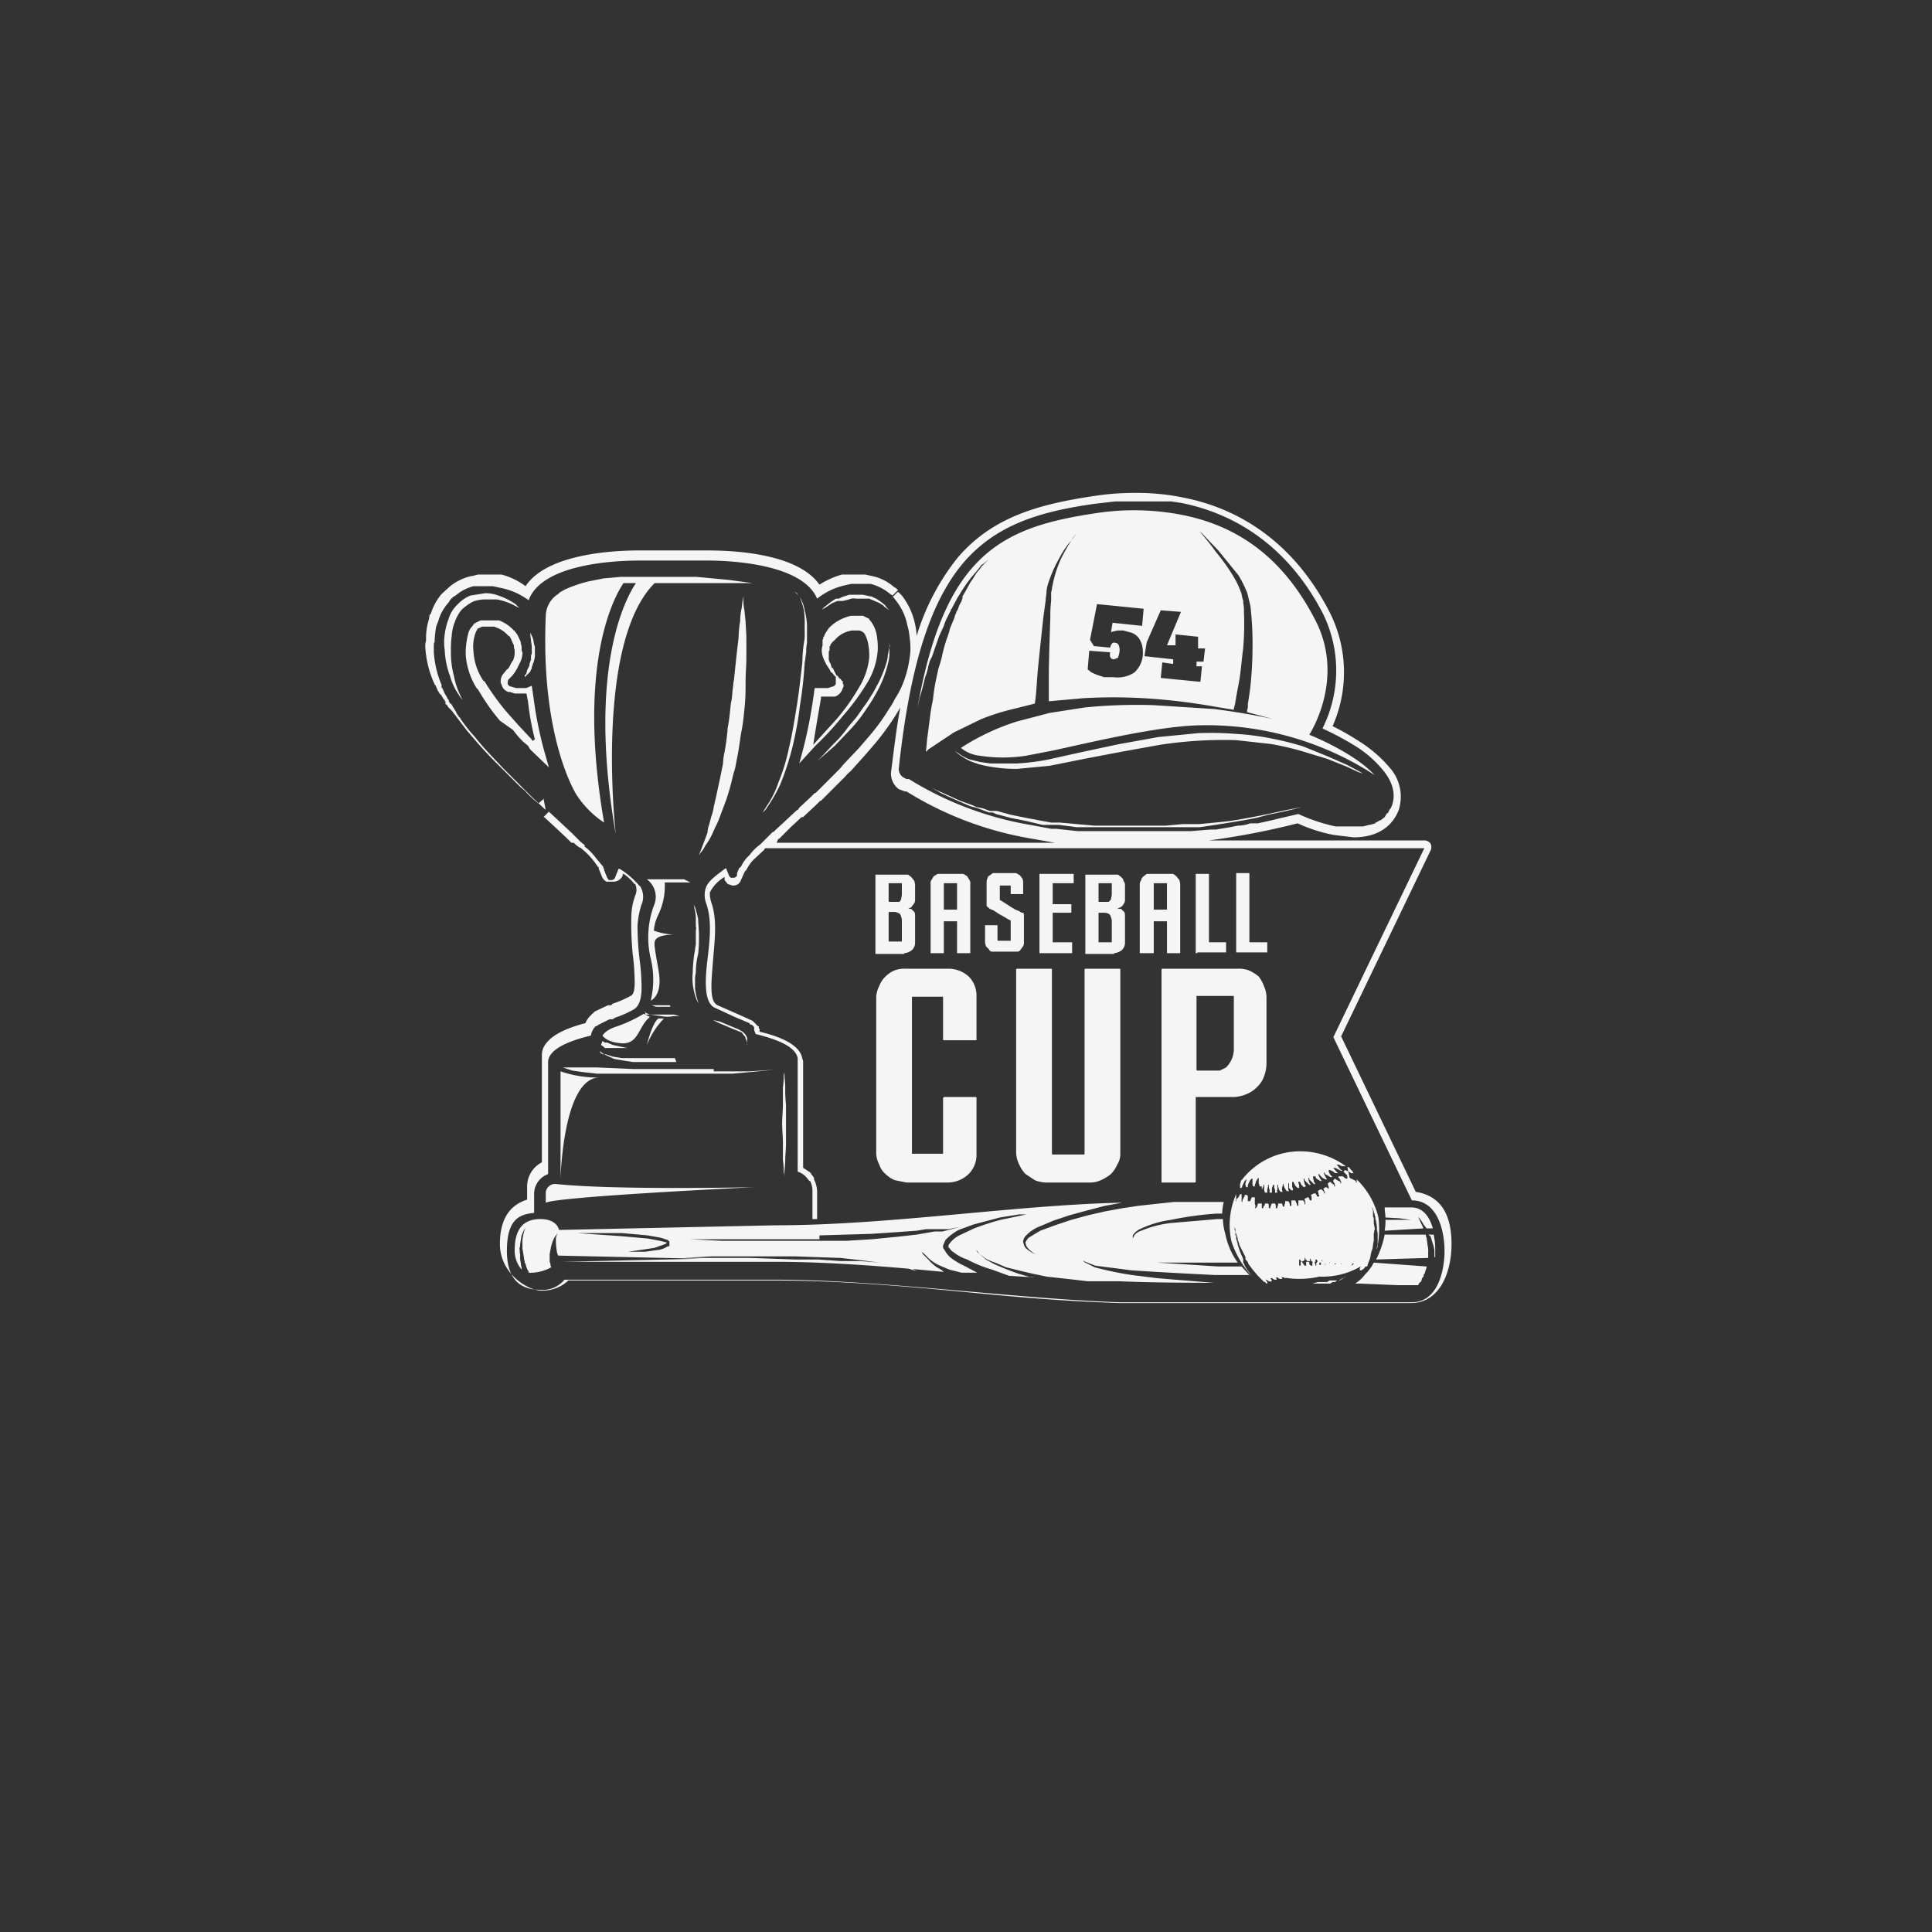 <svg xmlns="http://www.w3.org/2000/svg" id="Layer_1" data-name="Layer 1" viewBox="0 0 248.5 248.5"><rect x="0" y="0" width="248.5" height="248.5" fill="#333333" stroke="none"/><defs><style>.cls-1{fill:#f5f5f5;}</style></defs><path class="cls-1" d="M70.2,104.2a.1.1,0,0,0-.1-.1l-1.7-1.6-.5-.5h0l-3.1-3.1c-1.5-1.6-2.7-2.8-3.7-4.1a19.9,19.9,0,0,1-1.9-2.4c0-.1,0-.1-.1-.1l-.2-.3-.2-.3c0-.1-.1-.2-.2-.4a.3.3,0,0,1-.1-.2c-.1-.1-.2-.2-.2-.3l-.2-.3h-.1c-.1-.2-.2-.3-.2-.5h0c-.1-.1-.2-.2-.2-.3l-.3-.5-.3-.7h-.1v-.4a12.9,12.9,0,0,1-1-4.2h0V83h0c0-.2,0-.3.1-.4a13.6,13.6,0,0,1,.2-2h0l.3-.8h0a5.8,5.8,0,0,1,1.3-2.3h0a2,2,0,0,1,.9-.9,5.7,5.7,0,0,1,2.3-1.2h2.5l.9.2A8.8,8.8,0,0,1,67.7,77l.3.2c1.7-4.7,11.2-5.1,14.2-5.1H91c2.9,0,12.2.4,14.1,4.9a8.8,8.8,0,0,1,3.5-1.7h0l.9-.2H112a6.7,6.7,0,0,1,2.5,1.3h0l.3.2.7-.7-.3-.3h-.1a6.2,6.2,0,0,0-2.9-1.5l-.9-.2h-3a10.8,10.8,0,0,0-2.9,1.3c-2.8-4-10.9-4.4-14.4-4.4H82.2c-3.6,0-11.9.5-14.6,4.6a8.9,8.9,0,0,0-3.1-1.5h-3l-.8.2h-.1a6.8,6.8,0,0,0-2.7,1.3l-1.1,1h0a7.2,7.2,0,0,0-1.4,2.6h-.1c-.1.3-.1.6-.2.9h0a7.6,7.6,0,0,0-.3,2.1v.4h0a2.5,2.5,0,0,0-.1.8,13.4,13.4,0,0,0,1.1,4.6h0a.4.4,0,0,1,.1.3H56l.3.7.3.5h.1c0,.1.1.1.1.2h0l.3.5h.1v.2h.1v.4h.1c.1.1.2.2.2.3l.2.2h0l.3.3h0l1.9,2.5c1.1,1.3,2.2,2.6,3.8,4.2l3.1,3.1.6.5a12.9,12.9,0,0,0,1.7,1.6h.1l.7-.6h-.1Z"></path><path class="cls-1" d="M68.7,90.3l-.3-2.1-.7.3H66.4l-.7-.2h0c-.2,0-.3-.2-.4-.3v-.2a.8.8,0,0,1,.1-.4l.5-.5h0l.3-.4.3-.5.2-.4.2-.4a2.8,2.8,0,0,0,.3-1.3h0a.6.6,0,0,1-.1-.4,2,2,0,0,0-.1-.7h0a1.1,1.1,0,0,0-.2-.6,2.7,2.7,0,0,0-.6-1,.1.1,0,0,0-.1-.1,5,5,0,0,0-1.9-1.3H61.8l-.8.4h0a.1.1,0,0,1-.1.1c0,.1-.1.1-.1.2a2,2,0,0,0-.6,1.1,9.8,9.8,0,0,0-.3,2.6h0a9.3,9.3,0,0,0,1.4,4.3l.2.2a26.9,26.9,0,0,0,2.8,4L66,93.9a10.7,10.7,0,0,0,1.4,1.6l.5.4.3.5,2.4,2.3h0L70,96.6A50.4,50.4,0,0,1,68.7,90.3Zm-.2,5-.2-.3-.2-.2-1.4-1.5-1.6-1.8a33,33,0,0,1-2.8-3.9h-.1a7.5,7.5,0,0,1-1.3-3.8h0a5.2,5.2,0,0,1,.2-2.2,2.7,2.7,0,0,1,.4-.8h.1l.4-.2h1.5c.1,0,.2,0,.2.1h.1a3.6,3.6,0,0,1,1.6,1.1h.1a3,3,0,0,1,.4.8l.2.4a1.3,1.3,0,0,0,.1.6v.4h0a2.4,2.4,0,0,1-.2.9V85h-.1c0,.1-.1.2-.2.4l-.2.4q-.2.3-.3.3h0l-.4.5a1.5,1.5,0,0,0-.4,1.1.4.4,0,0,0,.1.3,1.3,1.3,0,0,0,.9,1h.2l.6.2h1.5c.1.3.1.6.2.9a34.4,34.4,0,0,0,.9,5Z"></path><path class="cls-1" d="M182.1,153.3l-9.6-20L184,109.4a1,1,0,0,0,0-.9,1,1,0,0,0-.9-.4H155.5a99.2,99.2,0,0,0,11.4-2.2,19.9,19.9,0,0,0,4.7,1.5l2.5.3c3.9,0,5.3-2.2,5.8-3.5a5.6,5.6,0,0,0-1.1-5.4,16.9,16.9,0,0,0-3.9-3.4,33.5,33.5,0,0,0-3.5-2,17.1,17.1,0,0,0-.4-14.7c-4.1-8-10.6-13.1-18.8-14.7a29.1,29.1,0,0,0-6-.6,33.9,33.9,0,0,0-5.5.4c-7.4,1.1-13.1,2.8-17.5,7.9a30,30,0,0,0-5.3,10.1,7.7,7.7,0,0,0-.2-1.5h0a9,9,0,0,0-1.7-3.7l-.4-.4a.1.1,0,0,1-.1-.1l-.7.7h.1l.3.4a7.3,7.3,0,0,1,1.5,3.2h0A8,8,0,0,1,117,82a9.7,9.7,0,0,1,.1,1.7h0a14.5,14.5,0,0,1-.7,3.5,11.1,11.1,0,0,1-1.3,2.7,7.5,7.5,0,0,1-.7,1.2,26.5,26.5,0,0,1-2.7,3.7l-1.2,1.4-1.9,2-.6.7-3.1,3.1h-.1l-.5.5-1.5,1.4-.2.3h-.1l-1.4,1.3-1.4,1.3-.2.2h-.1l-1,1-.6.6a6.2,6.2,0,0,0-1.4,1.4,4.1,4.1,0,0,0-1,1.3l-.2.3h-.1l-.3.7v.3a.5.5,0,0,1-.5.3h-.3l-.2-.2-.4-1h-.1c-1.6,1.2-2.4,1.8-2.6,2.8a3,3,0,0,0,.1,1.6c.8,2.2.5,4.8.2,7.3s-.5,5.5.9,6.2l2.6,1.2,1.9.8c0,.1.1.1.1.2h.2l.3.3h0v.4h0l.2.5c2.4.6,5.1,1.5,5.4,3.1v14.6a2.6,2.6,0,0,1,1.1.7l.4.5h.1a2.8,2.8,0,0,1,.3,1.3v3.6h.6v-3.6a3.7,3.7,0,0,0-.4-1.5v-.2l-.5-.7-.9-.6V136.6a.8.8,0,0,0-.1-.4c-.2-1.5-2.1-2.7-5.5-3.5v-.2h0v-.2h-.1V132h-.1l-.3-.3-.2-.2h0l-.2-.2-2-.9-2.5-1.1c-1.1-.5-.8-3-.6-5.6s.6-5.3-.2-7.6a3.7,3.7,0,0,1-.2-1.3,4.8,4.8,0,0,1,1.9-2v.4l.4.5.6.2h.2a1,1,0,0,0,.9-.7l.5-1.1.2-.2a5.1,5.1,0,0,1,.9-1.3l1.4-1.3c0-.1.1-.1.1-.2h84.8l-11.7,24.3,10.1,21c3.4,0,4.2,4.1,4.2,6.5s-.8,6.6-4.2,6.6H144c-6.1-.2-12.7-.8-19.6-1.4s-16.8-1.5-24.6-1.5H72.6a3.6,3.6,0,0,1-3.1,1.3c-2,0-4.3-.8-4.3-5s1.7-4.7,3.5-4.9v-2.4a2.7,2.7,0,0,1,1.4-2.4l.4-.2V136.6a1.6,1.6,0,0,1,.3-.9c.8-1.2,3.1-2,5.2-2.5a2.3,2.3,0,0,1,.6-1.2h.1l.3-.2,1.4-.7h.4l.3-.2a13.3,13.3,0,0,0,2.3-1c1-.5,1.2-1.9,1.1-3.7a22.9,22.9,0,0,0-.2-2.5,37.1,37.1,0,0,1-.3-4.7,10.9,10.9,0,0,1,.5-2.6,2.6,2.6,0,0,0-.1-2.3h0a.1.1,0,0,0-.1-.1,11.3,11.3,0,0,0-2.2-2l-.5-.3h0c0,.1-.1.1-.1.2h0l-.4,1h0a.5.5,0,0,1-.5.3h-.3l-.2-.3-.4-1v-.2h-.1v-.2l-1-1.2a6.2,6.2,0,0,0-1.4-1.4v-.2l-.5-.4-.3-.3-.2-.2-.6-.6-1.6-1.5-1.4-1.3-.7.7h.1l1.3,1.2,1.6,1.5h0l.6.6h.3l.2.2.5.4h.1a9.2,9.2,0,0,1,1.4,1.3,9.4,9.4,0,0,1,.9,1.2h.1v.2l.4,1a1.3,1.3,0,0,0,.6.7h.8a1.3,1.3,0,0,0,1.3-.8v-.2h.1a6,6,0,0,1,1.4,1.3h.1a1.8,1.8,0,0,1,0,1.5,8.4,8.4,0,0,0-.5,2.9,38.5,38.5,0,0,0,.2,4.8,21.2,21.2,0,0,1,.2,2.4c.1,1.7,0,2.6-.5,2.8a13.3,13.3,0,0,1-2.3,1l-.2.2h-.4l-1.7.8-.3.3a.1.1,0,0,0-.1.1,2.8,2.8,0,0,0-.8,1.1c-2.7.7-4.4,1.6-5.2,2.8a2.3,2.3,0,0,0-.4,1.4v13.7a3.5,3.5,0,0,0-1.9,3.2v1.6c-1.6.5-3.5,1.8-3.5,5.7s3.7,6,5.3,6a4.8,4.8,0,0,0,3.5-1.3H99.8c7.8,0,16.3.7,24.5,1.5s13.5,1.2,19.7,1.4h37.5c3.6,0,5.2-3.8,5.2-7.6S185.3,153.8,182.1,153.3ZM123.9,72.4c4.2-4.9,9.8-6.6,16.9-7.6l2.6-.3h7.3l1.3.2c7.9,1.6,14.2,6.5,18.2,14.3a16.6,16.6,0,0,1-.1,14.7,38.3,38.3,0,0,1,4.3,2.3,14.5,14.5,0,0,1,3.6,3.2c1.5,1.9,1.4,3.5,1,4.5l-.2.4h-.1c0,.2-.1.3-.2.5h-.1l-.3.5h0l-.5.4h-.1l-.5.3c-.1,0-.1,0-.1.1l-.7.2h-.1l-.8.2h-3.5a22.5,22.5,0,0,1-4.8-1.6l-2.6.6-.8.2-1.8.4h-1a4.5,4.5,0,0,1-1.6.3l-1,.2-1.8.3h-.7l-2.5.2H138.6l-2.8-.3h-.6l-2.7-.5a43.5,43.5,0,0,1-15.6-5.9h-.3l-.4-.2a1.3,1.3,0,0,1-.6-1.1C117,85.8,119.6,77.5,123.9,72.4Zm-23.8,35.5h.1l.2-.2,1.3-1.3,1.4-1.3h.2l.2-.2,1.5-1.4.5-.5h.1l3.1-3.1a4.6,4.6,0,0,1,.7-.7l1.8-2,1.3-1.5a34,34,0,0,0,2.7-3.7l.6-1c-.5,2.6-.8,5.3-1.2,8.4a2.5,2.5,0,0,0,1,2.1l.8.3h.2a44.2,44.2,0,0,0,15.7,6l3.4.6H99.9Z"></path><path class="cls-1" d="M104.9,95.9a39.2,39.2,0,0,0,3.5-3.8,29.7,29.7,0,0,0,3.1-4.2,9.3,9.3,0,0,0,1.4-4.3,9.1,9.1,0,0,0-.1-1.7,4.2,4.2,0,0,0-.8-2c-.1-.1-.2-.2-.2-.3l-.8-.4h-1.5a5.6,5.6,0,0,0-2.9,1.6l-.4.6c-.1.2-.2.3-.2.5h-.1a.6.6,0,0,1-.1.4h0v.4h0v.3a2.2,2.2,0,0,0-.1.8,3.5,3.5,0,0,0,.3,1.1l.3.6h0l.4.6.2.4h.1l.4.5h.1v.2h0V88c-.1.1-.2.3-.4.3l-.6.2h-1.7c-.1.4-.1.8-.2,1.3a60.7,60.7,0,0,1-1.8,8.4Zm.7-6.1v-.2h1.8a1.6,1.6,0,0,0,1-1.1.4.4,0,0,0,.1-.3h0a.4.4,0,0,0-.1-.3v-.3h-.1l-.2-.3H108l-.3-.4h-.1l-.2-.4-.3-.6H107c-.1-.2-.1-.4-.2-.6a1,1,0,0,1-.2-.7v-.7c0-.1,0-.2.1-.2h0v-.2h0v-.4h.1a.4.4,0,0,1,.1-.3c.1-.1.2-.3.4-.4a3.6,3.6,0,0,1,2.3-1.3h1l.4.2.2.2a4.4,4.4,0,0,1,.5,1.5,8.1,8.1,0,0,1,.1,1.6,9,9,0,0,1-1.3,3.8,26.4,26.4,0,0,1-2.9,4.1l-3,3.3C105,93.2,105.3,91.6,105.6,89.8Z"></path><path class="cls-1" d="M94.4,132.4l.5.2.5.2.3.4a.5.5,0,0,1,.2.4,1.4,1.4,0,0,1,.2.6v.2H96s.1,0,.1-.2v-.7a1.6,1.6,0,0,0-.6-.8l-.5-.3-.5-.2-1.9-.8-.9-.2.8.4Z"></path><path class="cls-1" d="M100.7,142.1c0,.7-.1,1.6-.1,2.4s.1,1.7.1,2.5v2.2a9.2,9.2,0,0,1,.1,1.5,2.8,2.8,0,0,1,.1.6v-.6c0-.3.1-.9.1-1.5s.1-1.4.1-2.2v-4.9a17.7,17.7,0,0,1-.1-2.2c0-.7-.1-1.2-.1-1.6v-.5a1.8,1.8,0,0,1-.1.5,10.4,10.4,0,0,1-.1,1.6Z"></path><path class="cls-1" d="M95.9,79.9c-.1-.7-.1-1.2-.2-1.7s-.1-1.5-.1-1.5-.1.6-.2,1.5a7.9,7.9,0,0,0-.2,1.7A13.6,13.6,0,0,0,95,82l-.3,2.6-.3,2.9c-.1.4-.1.9-.2,1.5a7.7,7.7,0,0,1-.2,1.5c-.1,1-.2,2.1-.4,3.1a29.1,29.1,0,0,1-.4,3.1,7.7,7.7,0,0,0-.2,1.5l-.3,1.5-.6,2.8-.3,1.3a5.3,5.3,0,0,1-.3,1.2l-.3,1.1a3.6,3.6,0,0,0-.2,1l-.3.8-.3.8-.5,1.3.2-.3a3.5,3.5,0,0,0,.6-.9,9.9,9.9,0,0,0,.9-1.5l.4-.9a11.7,11.7,0,0,0,.5-1.1l.9-2.4c.3-.9.6-1.9.8-2.8s.3-1,.4-1.5l.3-1.6c.2-1,.3-2.1.5-3.1s.3-2.2.4-3.2.1-2.1.1-3.1.1-2,.1-2.9V82.1C96,81.3,95.9,80.5,95.9,79.9Z"></path><path class="cls-1" d="M121.3,122.6h.1v-4.1h1.7v4.1h1.7v-8.9a.7.7,0,0,0-.1-.5l-.3-.5-.5-.3h-3.3l-.5.3-.3.5a.7.7,0,0,0-.1.5v8.9h1.6Zm.1-9h1.7V117h-1.7Z"></path><path class="cls-1" d="M89.5,120.3v1.2c-.1.4-.1.8-.2,1.2a19.4,19.4,0,0,0-.2,2.4,7.2,7.2,0,0,0,.1,2.1,8.4,8.4,0,0,0,.4,1.4l.3.5-.2-.5a10.6,10.6,0,0,1-.3-1.4v-1a4.1,4.1,0,0,1,.1-1.1,9.9,9.9,0,0,1,.3-2.4,19.3,19.3,0,0,0,.1-2.4c0-.8-.1-1.5-.1-2.1a15.5,15.5,0,0,0-.4-1.5l-.2-.5a1.5,1.5,0,0,1,.1.6,4.6,4.6,0,0,1,.2,1.4v1c.1.2,0,.4,0,.5Z"></path><path class="cls-1" d="M116.3,122.6a1.8,1.8,0,0,0,1-.4,1.3,1.3,0,0,0,.4-1v-3.3c0-.2,0-.5-.1-.6s-.3-.3-.4-.4h-.4l.4-.2.3-.4a.8.8,0,0,0,.2-.6v-1.9a4.3,4.3,0,0,0-.1-.5l-.4-.5-.4-.3h-4.2v10.2h3.7Zm-2-9H116V115c0,.3-.1.5-.1.7l-.2.3h-1.3a.1.1,0,0,1-.1-.1Zm0,7.5v-3.7c0-.1,0-.1.1-.1h.8l.5.2a.8.8,0,0,1,.2.4,1.3,1.3,0,0,1,.1.6v2.6h-1.6c-.1,0-.1,0-.1-.1Z"></path><path class="cls-1" d="M67.9,86.7l.3-.3a.8.8,0,0,1,.2-.4v-.3c.1,0,.1-.1.1-.2a3.5,3.5,0,0,0,.3-1.1V83.2a3.7,3.7,0,0,1-.2-.9,4.1,4.1,0,0,0-.4-.9,5.1,5.1,0,0,0,.1.9c0,.3.1.6.1,1v.5a.7.7,0,0,1-.1.5v.6c-.1.1-.1.3-.2.5a.6.6,0,0,1-.1.4l-.2.4c0,.2-.1.3-.1.4s-.1.2-.2.2v.3l.2-.2C67.7,86.8,67.8,86.8,67.9,86.7Z"></path><path class="cls-1" d="M98.1,104.5a2.2,2.2,0,0,0,.6-.7,18.7,18.7,0,0,0,1.7-3,35.6,35.6,0,0,0,1.5-4.6,44.8,44.8,0,0,0,1-5.5,51.4,51.4,0,0,0,.6-5.5c.1-.4.1-.8.2-1.3a4.9,4.9,0,0,1,.1-1.2V80.4a9.5,9.5,0,0,0-.3-1.9A5.3,5.3,0,0,0,103,77l-.5-.7-.3-.2.2.2a1.8,1.8,0,0,1,.6.8,12.7,12.7,0,0,1,.4,1.4,11.5,11.5,0,0,1,.1,1.9v1.1a4.9,4.9,0,0,1-.1,1.2,19.5,19.5,0,0,0-.2,2.5c-.2,1.7-.4,3.6-.7,5.5s-.6,3.7-1,5.4a25,25,0,0,1-1.4,4.6,11.8,11.8,0,0,1-1.5,3l-.5.8-.2.3Z"></path><path class="cls-1" d="M121.4,133.8h4.1c.1,0,.1,0,.1-.1v-5.5a3.5,3.5,0,0,0-1-2.6,3.9,3.9,0,0,0-2.7-1h-5.3a3.9,3.9,0,0,0-1.5.2,3.6,3.6,0,0,0-1.2.8,3.2,3.2,0,0,0-.8,1.2,3.7,3.7,0,0,0-.4,1.4v20.2a3.3,3.3,0,0,0,.4,1.4,2.5,2.5,0,0,0,.8,1.2,3.6,3.6,0,0,0,1.2.8l1.5.3h5.3a3.9,3.9,0,0,0,2.7-1.1,3.5,3.5,0,0,0,1-2.6v-7.1c0-.1,0-.2-.1-.2h-4a.2.2,0,0,0-.2.2v7.1h-4V128.2h4v5.5A.1.1,0,0,0,121.4,133.8Z"></path><path class="cls-1" d="M114.4,82.7v.6c-.1.3-.1.6-.2.9a4.3,4.3,0,0,1-.2,1.1,15.3,15.3,0,0,1-1.1,2.7c-.3.5-.5,1-.8,1.4a13,13,0,0,1-1,1.5l-.9,1.3-1.1,1.3a14.4,14.4,0,0,1-1.9,2.2l-1.4,1.5-.6.6.6-.5,1.6-1.4,2-2.1a19.4,19.4,0,0,0,2.1-2.7,20.7,20.7,0,0,0,1.7-2.9,13.7,13.7,0,0,0,1-2.8,5,5,0,0,0,.2-1.2v-.9c.1-.2,0-.4,0-.6v0Z"></path><path class="cls-1" d="M107,77.6l.7-.3h.7l.8-.2a1.4,1.4,0,0,1,.9-.1h1.7l.7.3.7.3c.2.2.4.2.5.4l.4.3.3.2-.3-.3-.3-.4-.5-.4-.6-.4c-.3-.1-.5-.3-.8-.3l-.9-.2h-1.8l-.9.3-.4.2h-.4l-.6.4-.9.7-.3.3.4-.2Z"></path><path class="cls-1" d="M137.9,122.5h0v-1.3h-2.5v-3.8h2.3a.1.1,0,0,0,.1-.1v-1h-2.4v-2.7h2.7v-1.2h-4.4v10.2h4.2Z"></path><path class="cls-1" d="M159.7,151.8h0c-.1,0-.1.1-.1.2s-.1.2-.1.4v.4h.2a5.9,5.9,0,0,1,.4-.9l.2-.2h.1c-.1,0-.1.1-.1.2a.8.8,0,0,0,0,.8h.2a.9.9,0,0,1,.1-.5l.2-.4.2-.2h.1v.6a.6.6,0,0,0,.1.4h.2a.6.6,0,0,1,.1-.4c0-.2.1-.3.2-.5a.3.3,0,0,0,.1-.2.1.1,0,0,1,.1.1h0v.6a.8.8,0,0,1,.1.4h.3V153c.1-.1.1-.3.2-.4v-.2h.1v.6c0,.2.1.3.1.4h.3v-.4c0-.1.1-.3.1-.4v-.2h.1v.2a.6.6,0,0,0,.1.4v.4h.3v-.4a.6.6,0,0,1,.1-.4c0-.2.1-.2.1-.2h.1v.2a.6.6,0,0,0,.1.4v.4h.3c0-.1-.1-.2,0-.4v-.6h.1v.2c0,.1.1.3.1.4l.2.3h.3a.4.4,0,0,1-.1-.3.9.9,0,0,1,.1-.5v-.2h.1v.2c.1.1.1.3.2.4l.2.3h.3a.4.4,0,0,1-.1-.3v-.7h.1v.6l.3.3h.2c0-.2,0-.3-.1-.4v-.4c0-.3,0-.3.1-.3h0a.1.1,0,0,1,.1.1l.2.4.3.3h.2v-.3c0-.1-.1-.3-.1-.4V152h.2l.2.4.3.3h.1c0-.1.1-.1.2-.1l-.2-.3c0-.2-.1-.3-.1-.5v-.2h.1v.2l.3.3.3.3h.2l-.2-.3c0-.1-.1-.3-.1-.4v-.2h.1v.2l.3.3.3.3h.2l-.2-.3c0-.2-.1-.3-.1-.5v-.2h.3c0,.2.1.3.3.4l.3.2h.2l-.2-.3-.2-.4v-.2h.1a.3.3,0,0,0,.1.2l.3.3.4.2h.2l-.2-.3-.2-.4v-.2h.1v.2l.4.2.3.2h.3l-.3-.3-.2-.4v-.2h.2l.4.2a.5.5,0,0,0,.4.2h.2l-.3-.3-.3-.4h.2l.4.2.4.2h.2l-.3-.2-.3-.4-.2-.2h.3l.4.2h.5a9.9,9.9,0,0,0-7.9-1.7A9.5,9.5,0,0,0,159.7,151.8Z"></path><path class="cls-1" d="M127.2,122.1c.1.2.2.3.4.3h3.2a.5.5,0,0,0,.5-.3l.3-.4a.9.9,0,0,0,.1-.5v-3.5a.4.4,0,0,0-.1-.3h-.2l-.3-.2-.5-.2-.5-.3-1.4-.9h0c-.1,0-.1,0-.1-.1h0v-1.8H130V115h1.6v-1.4a1.3,1.3,0,0,0-.1-.6l-.3-.4-.5-.3h-3l-.4.3a.5.5,0,0,0-.3.4,1.3,1.3,0,0,0-.1.6v2.9c.1.1.1.2.2.2l.2.2.5.2.6.4.7.4.5.3.4.2h0v2.6h-1.6a.1.1,0,0,1-.1-.1V119h-1.6v2.2c0,.2.1.3.1.5Z"></path><path class="cls-1" d="M159.2,122.5H163v-1.3h-2.2c-.1,0-.1,0-.1-.1v-8.8H159v10.2h.2Z"></path><path class="cls-1" d="M119,87.1a7.4,7.4,0,0,0,.4-1.4l.2-.7.3-.6.9-2.6.6-1.3a6.1,6.1,0,0,1,.5-1.2l.3-.6a.4.4,0,0,0,.1-.3c.1-.1.2-.2.2-.3l.6-1.1c0-.1.1-.1.1-.2l.2-.3.3-.5.6-.9.6-.8.6-.7.5-.6.2-.3.3-.2.7-.6.2-.2-.2.2-.7.7c0,.1-.1.1-.2.2l-.2.3-.5.6-.5.8a5.6,5.6,0,0,0-.5.8l-.5.9-.3.5V77a.4.4,0,0,0-.1.3,3.7,3.7,0,0,0-.5,1.1l-.2.3a.4.4,0,0,1-.1.3c-.1.2-.1.4-.2.6l-.5,1.2a9.3,9.3,0,0,1-.4,1.3,19.7,19.7,0,0,0-.7,2.6l-.2.7-.2.6-.3,1.4a23.4,23.4,0,0,0-.4,2.6,24,24,0,0,0-.4,2.4l-.3,2.3c-.1.6-.1,1.3-.2,1.8v.2l.3-.3.6-.4,2.7-1.8,3.5-1.7a28,28,0,0,1,4.1-1.3l2.8-.7c.1-.5.2-1.7.3-3.2s.5-5.1.8-7.9l.3-2.2c0-.4.1-.7.1-1s.1-.8.2-1.1a18.2,18.2,0,0,1,1.5-3.4,11.7,11.7,0,0,1,1.5-2.2,4.5,4.5,0,0,1,.6-.8l-.6.8c-.3.5-.8,1.3-1.3,2.3a15.1,15.1,0,0,0-1.1,3.4c-.1.4-.1.7-.2,1v1.1a14.8,14.8,0,0,0-.1,2.1c-.1,2.9-.2,5.8-.2,8v2.8l4.5-.4a68.7,68.7,0,0,1,9.1.1,78.6,78.6,0,0,1,7.8,1l2.4.4v-.2a4.5,4.5,0,0,0,.2-.8c.1-.7.3-1.7.5-2.8s.3-2.6.5-4.1a36.5,36.5,0,0,0,.1-4.7,4.9,4.9,0,0,0-.1-1.2.7.7,0,0,0-.1-.5c0-.2-.1-.4-.1-.6a12.1,12.1,0,0,0-.9-2,25,25,0,0,0-2.4-3.4c-.7-1-1.4-1.8-1.8-2.3a4.5,4.5,0,0,0-.8-.8l.8.7,2.1,2.2,2.6,3.2a15.1,15.1,0,0,1,1.1,2.2c.1.3.2.8.3,1.2a5,5,0,0,1,.2,1.2,41,41,0,0,1,.2,4.9c0,1.5-.1,2.9-.2,4.1s-.3,2.3-.4,3a1.9,1.9,0,0,1-.1.8v.2l3.4.9s-3-.7-7.6-1.3l-7.8-.5a66.8,66.8,0,0,0-8.9.3l-4.5.7-4.2,1.1a29.6,29.6,0,0,0-6.9,3.2l-.3.2a4.5,4.5,0,0,0,2.4,1,19.5,19.5,0,0,0,6,0h0l3.6-.7c4.6-1,12.9-3,18.3-3.2a39.7,39.7,0,0,1,22.3,6l.6.4c-2.6-2.9-8.4-5.2-8.4-5.2s4.7-7.1.8-14.7-9.5-12.1-17.3-13.6A32.3,32.3,0,0,0,141,66c-12.1,1.8-19.5,5.2-23,25.1l.3-1.4C118.6,88.8,118.8,87.9,119,87.1Zm28.5-4.5,1.8-4.1,2.6.2L150.1,83h1.1V81.6l2.9.3v1.5h.9l-.2,1.7h-.9v.6h.7l-.2,2-5.1-.5.2-2,1.4.2v-.6l-3.7-.4Zm-7.4,1.1,2.7.2a1.1,1.1,0,0,0,0,.6.5.5,0,0,0,.5.3l.5-.2a4.5,4.5,0,0,0,.2-.8,1.7,1.7,0,0,0-.1-.8c-.1-.2-.2-.3-.4-.3a.4.4,0,0,0-.5.1c-.1.2-.2.3-.2.5l-2.1-.2-.5-.8.9-4.6,6,.6-.2,2.2-3.8-.4-.2,1.2.8-.2h.8l1.1.3a2.2,2.2,0,0,1,.9.7,3.6,3.6,0,0,1,.4.9,4.9,4.9,0,0,1,.1,1.2,3.4,3.4,0,0,1-1.1,2.3,3.9,3.9,0,0,1-2.7.6H142l-.9-.3-.7-.3-.5-.4Z"></path><path class="cls-1" d="M174.7,99.3l.6.2-.5-.3-1.5-.8-2.5-1.1L167.6,96a38.9,38.9,0,0,0-4-1,32,32,0,0,0-4.6-.6,39.7,39.7,0,0,0-4.9-.1l-5.1.5-5,.9-4.7,1-4.5,1a29.1,29.1,0,0,1-4,.5h-3.4L126,98l-1.2-.3a5,5,0,0,1-1.5-.8l-.5-.3.5.4a8.3,8.3,0,0,0,1.5.9,10.9,10.9,0,0,0,2.5.7,19.8,19.8,0,0,0,3.5.3l4.2-.4,4.5-.9,4.7-.9,5-.9a54.3,54.3,0,0,1,9.8-.6l4.5.5a37.5,37.5,0,0,1,3.9.9l3.3,1,2.5,1Z"></path><path class="cls-1" d="M161.9,125.6a5.7,5.7,0,0,0-1.3-.8,3.9,3.9,0,0,0-1.5-.2h-9.6a.1.1,0,0,0-.1.1v27.4h4.3c.1,0,.1-.1.1-.2V141.1h5a4.7,4.7,0,0,0,1.6-.4,3.8,3.8,0,0,0,1.3-.9,3.4,3.4,0,0,0,.9-1.4,4.8,4.8,0,0,0,.3-1.8v-8.3a3.5,3.5,0,0,0-.3-1.4A5,5,0,0,0,161.9,125.6Zm-3.2,9.2a3.3,3.3,0,0,1-.3,1.5,3.6,3.6,0,0,1-.7,1l-.8.4h-2.8c-.1,0-.2,0-.2-.1v-9.5h4.8Z"></path><path class="cls-1" d="M58.4,87a11.5,11.5,0,0,1-.4-3.3,12.8,12.8,0,0,1,.1-1.9,5.8,5.8,0,0,1,.4-1.8,5.1,5.1,0,0,1,.9-1.6,7.1,7.1,0,0,1,1.4-1,4.5,4.5,0,0,1,1.6-.3h1.5a7.6,7.6,0,0,1,2.3.8l.6.3.2.2-.2-.2-.5-.5a8.9,8.9,0,0,0-2.2-1.1,4.7,4.7,0,0,0-1.7-.3l-1.9.3a4.8,4.8,0,0,0-1.7,1.2,4.2,4.2,0,0,0-1.1,1.8,8.4,8.4,0,0,0-.5,2,6.7,6.7,0,0,0,0,2,10.7,10.7,0,0,0,.7,3.4,7.7,7.7,0,0,0,1,2.2l.4.6.2.2a4.8,4.8,0,0,1-.4-.8A9,9,0,0,1,58.4,87Z"></path><path class="cls-1" d="M135.3,148.3V124.7a.1.1,0,0,0-.1-.1h-4.3c-.1,0-.2,0-.2.1v23.6a3.7,3.7,0,0,0,.4,1.5,4.2,4.2,0,0,0,.8,1.2l1.2.8a4.1,4.1,0,0,0,1.6.3h5.4a3.3,3.3,0,0,0,1.5-.3,5.7,5.7,0,0,0,1.3-.8,4.2,4.2,0,0,0,.8-1.2,2.6,2.6,0,0,0,.4-1.5V124.7c0-.1-.1-.1-.2-.1h-4.3a.1.1,0,0,0-.1.1v23.6c0,.1,0,.2-.1.2h-4C135.3,148.5,135.3,148.4,135.3,148.3Z"></path><path class="cls-1" d="M143.3,122.6a1.8,1.8,0,0,0,1-.4,1.3,1.3,0,0,0,.4-1v-3.3c0-.2,0-.5-.1-.6l-.4-.4h-.5l.4-.2a.8.8,0,0,0,.4-.4.8.8,0,0,0,.2-.6v-1.9a.8.8,0,0,0-.2-.5c0-.2-.1-.3-.3-.5l-.4-.3h-4.2v10.2h3.7Zm-2-9H143V115c0,.3-.1.5-.1.7l-.3.3h-1.3Zm0,7.5v-3.7h.8a1.1,1.1,0,0,1,.6.2.8.8,0,0,1,.2.4,1.3,1.3,0,0,1,.1.6v2.6h-1.7Z"></path><path class="cls-1" d="M154,122.5h3.7v-1.3h-2.2v-8.8h-1.7v10.2h.2Z"></path><path class="cls-1" d="M148.3,122.6h.1v-4.1h1.7v4.1h1.7v-8.9a4.3,4.3,0,0,0-.1-.5l-.4-.5-.4-.3h-3.4l-.4.3c-.2.2-.3.3-.3.5a.8.8,0,0,0-.2.5v8.9h1.7Zm.1-9h1.7V117h-1.7Z"></path><path class="cls-1" d="M83.2,134.4a10.7,10.7,0,0,1,2.2-3.4h-.7C83.9,131.5,83.2,134.4,83.2,134.4Z"></path><polygon class="cls-1" points="169.4 162.2 169.4 162.2 169.4 162.2 169.4 162.2"></polygon><path class="cls-1" d="M175.5,161.9Z"></path><path class="cls-1" d="M175,162.9h.1c0-.1.1-.2.1-.3l.2-.3h-.2l-.3.2-.3.3a.1.1,0,0,1-.1.1h-.1v-.2l.2-.3a.3.3,0,0,1,.1-.2h-.2l-.3.2-.2.3h-.1a.1.1,0,0,1-.1.1h0V162h-.2l-.3.3-.2.2v.2h-.2c0-.1.1-.2.1-.3a.4.4,0,0,1,.1-.3h-.2l-.3.2c0,.1-.1.2-.1.3h-.2v-.3a.4.4,0,0,1,.1-.3h-.3l-.2.3c0,.1-.1.2-.1.3h-.2v-.6h-.2l-.2.2c0,.1-.1.2-.1.3h-.1V162h-.2l-.2.3a.4.4,0,0,1-.1.3h0c0,.1-.1.1-.1,0h0a.4.4,0,0,1-.1-.3v-.2h-.2l-.2.3v.3h-.2v-.5h-.2l-.2.3v.3h-.1v-.2a.4.4,0,0,1-.1-.3v-.2h-.2a.4.4,0,0,1-.1.3v.4h-.2c-.1-.1-.2-.2-.2-.3v-.2H168v.5h-.2l-.2-.3a.3.3,0,0,1-.1-.2h-.2v.5h-.1l-.3-.2a.4.4,0,0,0-.1-.3h-.2v.6h.1a.1.1,0,0,0-.1.1h0c0-.1-.1-.1-.2-.1l-.2-.3c-.1-.1-.1-.1-.1-.2H166v.5h0c.1,0,.1.1,0,.1h-.2a.2.2,0,0,1-.2-.2l-.2-.2h-.2v.3l.2.2h0a.1.1,0,0,1,.1.1h-.3l-.3-.2-.2-.2h-.1v.3l.2.2h-.2l-.3-.2-.2-.3h-.1v.2c.1.1.2.2.2.3h-.1l-.3-.2-.3-.2h-.2l.2.3.2.2h.1s0,.1-.1,0h-.5l-.3-.2h0l.3.3.4.3.2.2a11.4,11.4,0,0,0,5.9.2A9.7,9.7,0,0,0,175,162.9Zm-1.9,1.3-.3.2-.5.3H172l-.3.2h-.3l-.3.2h-2.3l.7-.2h1.2l.3-.2h1.2l.5-.3a.5.5,0,0,0,.4-.2h.3Z"></path><path class="cls-1" d="M71.9,158.2s-.2-1.4-2.4-1.4-3.3,1.3-3.3,4h0a3.7,3.7,0,0,0,.9,2.5v-.2a4.3,4.3,0,0,1-.1-.5c0-.2-.1-.5-.1-.7v-.6c-.1-.2,0-.5-.1-.7a1.3,1.3,0,0,0,.1-.6c.1-.4.1-.8.2-1.1a3.9,3.9,0,0,1,.5-1,3.9,3.9,0,0,0-.3,1,3.7,3.7,0,0,0-.1,1.1v.6a21996312964416.1,21996312964416.1,0,0,1,.2,1.2c0,.2.1.4.1.6a1.4,1.4,0,0,1,.2.6c.1.1.1.3.2.4s.1.2.1.3H68a5.5,5.5,0,0,0,2.9-.7.9.9,0,0,1-.1-.5c-.1-.1-.1-.2-.1-.4v-.4a2.8,2.8,0,0,1,.1-.9,5,5,0,0,1,.5-1.6l.4-.6a3.1,3.1,0,0,0-.2.7,8.6,8.6,0,0,0,.1,1.5,1.9,1.9,0,0,0,.2.7h0l18.3.4-17.8.4H99.8c6.9,0,14.3.6,21.6,1.3-.1-.1-.2-.1-.2-.2l-.7-.4a5.5,5.5,0,0,1-1.1-1l-.4-.4-.3-.3-.2-.4a.7.7,0,0,0,.3.3l.3.3.4.4a6.2,6.2,0,0,0,1.2.8l.7.3.7.3.8.2.8.2h2l-1.7-.9a8.7,8.7,0,0,1-1.8-1.1,3.5,3.5,0,0,1-.7-.9l-.2-.3v-.3l.3-.7a7,7,0,0,1,1.7-1.3l1.9-.7,3.4-.9,2.5-.4h.9l-.9.2-2.4.5a33,33,0,0,0-3.4,1.1l-1.7.8a3.6,3.6,0,0,0-1.5,1.2.4.4,0,0,0-.1.3v.2h.1a1.7,1.7,0,0,0,.6.6,5.6,5.6,0,0,0,1.7.9,16.6,16.6,0,0,0,3.2,1.3l2.2.8,3.3.2h-.5l-1.7-.5-1.6-.6-1.4-.6-1.1-.6-.8-.7c-.2-.2-.4-.3-.4-.5v0l.4.5.8.6a7.3,7.3,0,0,0,1.2.5l1.4.6,1.6.4,1.7.4,1.9.4,1.8.2,1.8.2,1.7.2H144c4.5.2,10,.2,15.3.2h-3.1l-3.8-.3-3.6-.3-3.2-.4a42.9,42.9,0,0,1-4.8-1l-1.2-.6c-.2-.1-.2-.2-.3-.3h0l.3.2,1.3.5,4.7.6,3.2.2,3.6.2,3.9.2h4.4l-1-1.1h-3l-4.6-.3-3.3-.2h10.4a9.5,9.5,0,0,1-1.6-3.7,6.8,6.8,0,0,1-.3-1.9h-.7l-5.9.5a13.6,13.6,0,0,0-3.9,1,1.7,1.7,0,0,0-.9.6l-.2.4v-.4a2.4,2.4,0,0,1,.9-.8,13.7,13.7,0,0,1,4-1.2,45.2,45.2,0,0,1,5.8-.8h.8a7.7,7.7,0,0,1,.2-1.5H151l-2.8.3-1.8.2-2,.3-2.2.4-2.2.5-2.2.6-2.1.7-1.9.7-1.5.9a2.1,2.1,0,0,0-.4.6,1.4,1.4,0,0,0,.2.6,3.2,3.2,0,0,0,.9.8l.7.3h.2l-1-.3a4.6,4.6,0,0,1-1-.7,1.9,1.9,0,0,1-.3-.8,1.2,1.2,0,0,1,.4-.8,4.6,4.6,0,0,1,1.6-1.1l1.9-.8,2.1-.7,2.2-.6,2.3-.6,2.2-.4H144c-13.4.3-29.8,2.9-44.2,2.9ZM86.1,160h0v.3h-.2a3,3,0,0,1-1.5.5l-1.4.2H80.8l2.1-.3,1.3-.2,1.4-.5.2-.2h-.1l-.8-.2-1.6-.3-3.4-.3-2.9-.2-2.8-.2H80l3.3.3,1.7.3.9.3.2.2v.2Zm30.5,2.8-1.5-.2-2-.2-2.4-.2h-2.6l-2.9-.2h-2.9l-5.8-.2H87.9l3.6-.2h10.8l5.8.2,2.7.3,2.3.3,2,.3,1.5.4,1.3.4Zm-11.2-3.9,6.7-.2,3-.2,2.8-.2,1.2-.2H122l1.5-.3-1.5.4-.8.2h-1l-2.3.4-2.7.3-3.1.3-3.3.2H92.9l-4.1-.2h16.6Z"></path><path class="cls-1" d="M173.3,150.1h0c.2,0,.3.1.4.3l.3.3a.3.3,0,0,0,.1.2h-.3l-.3-.2-.5-.2h0l-.2.2.3.3c.1.1.2.2.2.3v.3h-.2l-.4-.3h-.5a.1.1,0,0,1-.1.1l.2.2.2.4v.2h-.1V152l-.4-.2-.3-.2-.2.2v.2a.8.8,0,0,1,.2.4c0,.1,0,.2.1.2h-.2v-.2l-.3-.2-.2-.2-.3.2v.2a.6.6,0,0,1,.1.4v.2H171l-.4-.3h-.1l-.3.2h0c.1.1.1.3.2.4v.2h-.1v-.2l-.3-.3h-.2l-.3.2h0a1.1,1.1,0,0,1,.1.5.1.1,0,0,1,0,.2h-.2a.8.8,0,0,0-.2-.4H169l-.4.2h0a.6.6,0,0,1,.1.4v.2c0,.1,0,.1-.1.1h-.1c-.1-.1-.1-.3-.2-.4h-.1l-.4.2h0c0,.2.1.3.1.5v.2h-.1v-.2c0-.1-.1-.2-.2-.3H167v.7h-.1a.1.1,0,0,0-.1-.1v-.2c-.1-.1-.1-.2-.2-.4h-.5v.7h-.2v-.2a.8.8,0,0,0-.2-.4h-.4a.9.9,0,0,1-.1.5v.2H165c0-.2-.1-.3-.1-.4h-.5a.6.6,0,0,1-.1.4v.2h-.2v-.2a.6.6,0,0,0-.1-.4h-.4c-.1.1-.1.3-.2.4v.2h-.2v-.2a.6.6,0,0,0-.1-.4h-.4a.5.5,0,0,1-.2.4v.2h-.2v-.6h-.5c0,.1-.1.3-.1.4l-.2.2h-.1a.3.3,0,0,1,.1-.2c0-.1-.1-.3-.1-.4V154H161l-.2.5h-.3V154a.4.4,0,0,0-.1-.3h-.3a.4.4,0,0,1-.1.3l-.2.4v.2h-.1v-1h-.2l-.2.4-.3.3v.2h-.1a.9.9,0,0,0,.1-.5v-.4a9.8,9.8,0,0,0-.6,6.1h0a12,12,0,0,0,2.6,4.4l-.3-.4-.3-.4-.3-.5a.8.8,0,0,0-.2-.4v-.5c-.1-.1-.1-.3-.2-.4l-.2-.5-.3-.9a.8.8,0,0,0-.1-.4.4.4,0,0,0-.1-.3v-.4a.4.4,0,0,1-.1-.3.7.7,0,0,0-.1-.5v-.5a1,1,0,0,0,.1.4,1.3,1.3,0,0,0,.1.6,4120842734928.5,4120842734928.5,0,0,1,.2.6.6.6,0,0,0,.1.4c0,.1.1.2.1.4l.4.8.2.4.2.4v.3l.2.2c.1.1.1.2.2.4l.3.4.3.4.6.7.6.6.2.2h.1l.2.2h.1v-.2l-.2-.3h.1l.3.2c.1,0,.2,0,.2.1l.2-.2h0l-.2-.3h.2l.3.2h.3a.4.4,0,0,0-.1-.3h.2l.3.2h.3a.4.4,0,0,0-.1-.3h.2l.3.2h0l.3-.2h0a.4.4,0,0,0-.1-.3h.2l.3.2h.3v-.2h.2c.1,0,.1.1.2.2h.4V162h.1l.2.3h0l.4-.2h0v-.3h.1v.2a.2.2,0,0,1,.2.2h.4v-.3h.1v.2l.2.2h.4v-.3h.1a.1.1,0,0,1,.1.1l.2.3h.4v-.3h.2v.2c.1,0,.1.2.1.3h.4a.4.4,0,0,0,.1-.3h.2v.2a.4.4,0,0,1,.1.3h.4l.2-.3h.2v.3h.4l.2-.3h.1v.5h.4l.2-.3h.2v.3h.2l.2-.2.2-.3h.2v.2a.4.4,0,0,1-.1.3v.2h.2l.2-.2.3-.3h.2v.2c0,.1-.1.2-.1.3v.2h.2l.3-.2c.1-.1.2-.2.2-.3h.2c.1,0,.1-.1.1-.2l.3-.8c.1-.3.1-.6.2-.9a2.9,2.9,0,0,0,.2-.9,4.3,4.3,0,0,1,.1-.5v-1c.1-.1,0-.3.1-.4s-.1-.7-.1-.9v-.4c0-.2,0-.3-.1-.4v-.7c0-.2-.1-.3-.1-.5a1.6,1.6,0,0,1-.1-.4,1.6,1.6,0,0,0,.1.4c.1.1.1.3.2.5a.4.4,0,0,0,.1.3.8.8,0,0,0,.1.4v.3a.8.8,0,0,1,.1.4,2.8,2.8,0,0,1,.1.9,4.3,4.3,0,0,0,.1.5v1.5a1.3,1.3,0,0,0-.1.6,12.1,12.1,0,0,0,.2-4.1,10,10,0,0,0-2.8-4.9v.4h-.1v-.2l-.4-.2-.4-.2h0Z"></path><path class="cls-1" d="M184,159l.3,1a3,3,0,0,1,.2,1v.7h.1v-.9a8.3,8.3,0,0,0-.2-2h-.7Z"></path><path class="cls-1" d="M175.6,163.9h0a4.9,4.9,0,0,1-1.3,1.2h.6l4.8.2h2.7c.1-.1.1-.3.3-.4s.1-.4.3-.6.1-.2.1-.3l.2-.3c0-.3.2-.5.2-.8h0l-6.8-.5A5.8,5.8,0,0,1,175.6,163.9Z"></path><path class="cls-1" d="M180,156.7l1.5.2h-3.3a6.6,6.6,0,0,1-.1,1.4l5-.3c-.1-.1-.1-.3-.2-.4l-.5-1.1-.3-.3.3.3a4.3,4.3,0,0,1,.7,1l.4.5h.8c-.4-1.4-1.2-2.7-2.8-2.7h-3.4c0,.4.1.9.1,1.3Z"></path><path class="cls-1" d="M71.6,152.3a1.2,1.2,0,0,0-1.4,1.3v1.1c1.5-.8,26.8-2,26.8-2S79.2,153.1,71.6,152.3Z"></path><path class="cls-1" d="M183.6,160.1c0-.3-.1-.6-.1-.9a.6.6,0,0,1-.1-.4h-5.3A12.1,12.1,0,0,1,177,162l6.7-.2v-.7A3.1,3.1,0,0,0,183.6,160.1Z"></path><path class="cls-1" d="M163.1,104.7l-1.5.3-1.6.3-1.8.3-1.9.2-2.1.2h-2.1l-2.2.2h-9.1l-2.3-.2-2.2-.2h-1.1l-1.1-.2-2.1-.4-2-.4-1.8-.5h-.9l-.8-.3-.9-.2-.7-.3-1.4-.5-2.2-1-.9-.4-.6-.3-.5-.2.5.2,1.4.8,2.2,1,1.4.6.8.2.8.3.8.3h.5l.4.2,1.9.5,2,.4,2.1.5h2.1l2.3.3h15.8l2-.3,1.9-.3,1.8-.3,1.6-.3,1.5-.4,2.4-.5,2-.5-2.1.4Z"></path><path class="cls-1" d="M91.8,137.5H81.4l-4.6-.2H72.4l1.2.4,1.4.2,1.8.2H94.2l2.2-.2,3.2-.3h0l-3.2.2H91.8Z"></path><path class="cls-1" d="M80.1,134.2c2.1,0,2-2.2,3.5-3.4l-.8-.4a18.4,18.4,0,0,1-3.4,1.6c-1.6.5-1.9,1.2-1.9,1.2S78,134.1,80.1,134.2Z"></path><path class="cls-1" d="M86.8,136.1H80l-1.2-.2-.9-.3h-.4l-.3-.2v-.4a.1.1,0,0,1,0-.2.1.1,0,0,0,0,.2v.2l.2.2.3.2.4.2.9.4,1.1.2,1.3.2h5.6Z"></path><path class="cls-1" d="M77,138.6a14.9,14.9,0,0,1-4.9-.8v13.8S72.4,138.8,77,138.6Z"></path><path class="cls-1" d="M77.5,133.9l.3.2h.3l.7.3.9.2,1,.2H77.8l-.2-.2-.3-.2h0Z"></path><path class="cls-1" d="M88,113.1H83.2a2.8,2.8,0,0,1,.9,3.4,11.8,11.8,0,0,0-.4,6.8,11.5,11.5,0,0,1,0,5.4s1.6-.6,1-3.9c-.2-1.2-.4-2.2-.5-3.1s.2-1.4,2.4-1.5h0a7.9,7.9,0,0,1-2.5-.5,5.6,5.6,0,0,1,.6-2.1,8.5,8.5,0,0,0,.8-4.1h3.3Z"></path><path class="cls-1" d="M83,130.1h-.1l.2.2.5.2,1.5.2a3.8,3.8,0,0,0,1.5,0h.8l-.7-.2H83Z"></path><path class="cls-1" d="M86.2,129.3H83.8l.6.2h1.8Z"></path><path class="cls-1" d="M77.7,105.8C74.2,85.6,78.9,76.9,80.2,75h1.6c-1.3,1.9-6.3,11-2.6,32.3,0,0-2.8-24.5,5-32.3H96.8l-3-.4-4.2-.4H79.8l-2.2.2-2,.4a19,19,0,0,0-2.9,1l-.7.4-.2.2h0a3.4,3.4,0,0,0-1.6,2.8c-.7,16,4,23.1,4,23.1A12.3,12.3,0,0,0,77.7,105.8Z"></path></svg>